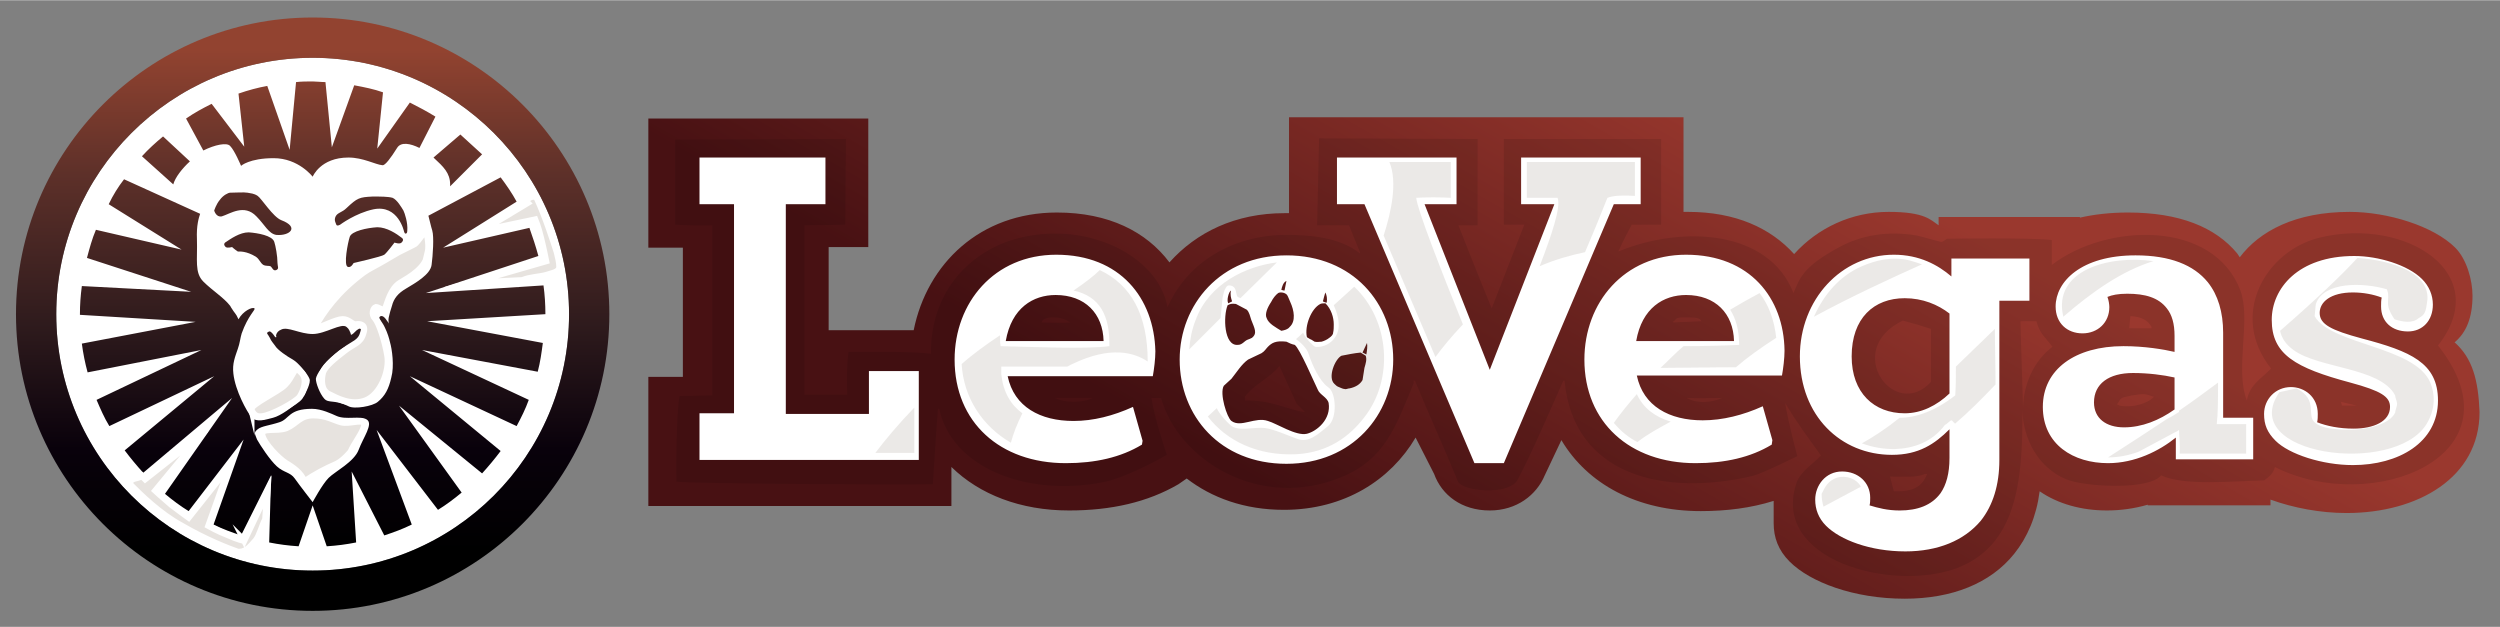 <svg version="1.2" xmlns="http://www.w3.org/2000/svg" viewBox="0 0 391 98" width="299" height="75">
	<rect x="0" y="0" width="391" height="98" fill="#808080" stroke="none"/>
	<title>leovegas-logo -f18825-svg</title>
	<defs>
		<linearGradient id="g1" x2="1" gradientUnits="userSpaceOnUse" gradientTransform="matrix(44.599,-77.247,119.313,68.886,218.909,87.844)">
			<stop offset="0" stop-color="#481113"/>
			<stop offset="1" stop-color="#9a382e"/>
		</linearGradient>
		<linearGradient id="g2" x2="1" gradientUnits="userSpaceOnUse" gradientTransform="matrix(0,-92.8,92.8,0,48.9,95.148)">
			<stop offset="0" stop-color="#000000"/>
			<stop offset=".1" stop-color="#000000"/>
			<stop offset=".27" stop-color="#09010b"/>
			<stop offset=".48" stop-color="#2f1b1d"/>
			<stop offset=".73" stop-color="#5d3029"/>
			<stop offset=".94" stop-color="#924330"/>
			<stop offset="1" stop-color="#924330"/>
		</linearGradient>
	</defs>
	<style>
		.s0 { fill: url(#g1) } 
		.s1 { opacity: .1;fill: #000000 } 
		.s2 { fill: #ffffff } 
		.s3 { opacity: .1;fill: #3b200f } 
		.s4 { fill: url(#g2) } 
		.s5 { fill: #e7e3df } 
		.s6 { fill: none;stroke: #ffffff;stroke-miterlimit:10 } 
	</style>
	<g id="Layer">
		<path id="Layer" class="s0" d="m383.9 53.5c1.8-1.5 2.8-3.8 2.8-7.3 0-2.4-0.9-5.7-2.7-7.5-3.4-3.4-10.6-5.6-16.5-5.6-8.5 0-14.1 3-17.2 7.1-0.1-0.2-0.3-0.4-0.4-0.6-3.4-4.1-9-6.4-17.1-6.4-2.8 0-5.3 0.3-7.5 0.8v-0.1h-22.1v1.3c-1.2-0.8-2.1-2.1-7.8-2.1-5.8 0-11.1 2.5-14.8 6.6-3.7-4.1-9.2-6.6-16.6-6.6h-0.7v-14.8h-61.7v15h-0.7c-7.7 0-13.8 3-18 7.7-3.6-4.8-9.5-7.8-17.6-7.8-12 0-20.3 8-22.4 18.4h-13.3v-13h6.2v-20.1h-34.4v20.2h5.4v20.2h-5.4v20.2h47.4v-6.1c4.4 4.3 10.8 6.8 18.4 6.8 6.6 0 12.3-1.3 17.1-4.1l1.3-0.9c3.9 3 9 4.9 15.2 4.9 9.5 0 16.7-4.7 20.6-11.3l2.9 5.7c1.2 3.3 4.3 5.7 8.7 5.7 4.2 0 7.3-2.4 8.6-5.5l2.6-5.5c4.1 6.9 11.9 11.1 21.8 11.1 4.1 0 7.9-0.5 11.4-1.6v3.5c0 2.2 0.7 4.2 2.5 6 3.2 3.2 10 5.8 18 5.8 7.4 0 13.4-2.4 17.1-7 2.1-2.6 3.5-5.9 4-9.8 2.9 2 6.6 3 10.5 3 2.2 0 4.3-0.3 6.4-0.9v0.1h19.2v-0.9c3.6 1.3 7.8 2.1 11.9 2.1 11.1 0 20.8-5.5 20.8-15.8-0.2-5-1.1-8.4-3.9-10.9z"/>
		<path id="Layer" fill-rule="evenodd" class="s1" d="m355.8 73c-0.3 1.1-0.9 1.5-1.7 2.1-4.9 0.1-12.6 0.9-16.1-0.8-1.9 2.4-12.1 1.8-14.9 0.6-4.3-1.8-6.7-6.3-6.8-10.8 0.1 11.6-1.1 21.2-10.2 24.7-10.1 3.8-29.3-1.2-25.1-13.4 0.7-1.8 2.6-2.9 3.8-4.2-2-2.8-3.7-5-5.6-8.2 0.6 3.6 1.9 8.3 1.9 8.3 0 0-5.4 2.7-7 3.1-13.7 3.2-28 0.1-29.4-14.9h-0.2c-1.7 3.8-4.8 11.1-7.2 15.6-1.5 2.4-8.7 1.7-9.3 0.1-2-4.9-4.7-10.8-6.7-15.7h-0.2v0.4c-2.8 6.8-4.5 11.8-11.1 14.6-13 5.5-25.8-2.7-28.4-12.3h-1.5c0.4 3.1 2.4 8.9 2.4 8.9 0 0-6.2 3.6-10.1 4.3-12 2.3-23.6-2.4-25.5-11.5h-0.2c-0.3 3.6-0.6 8.8-0.8 11.8-7.9 0.1-37.5-0.1-40.1-0.4-0.1-4.5 0.1-11.9 0.5-13.4 1.4 0 3.8-0.1 5.1-0.1v-26.6c-3.1 0.1-5.8-0.1-5.8-0.1v-13.3l26.7-0.1-0.1 13.4c0 0-4.8 0.1-6.4 0.1v26.5h6.7c-0.1-3.3 0-5.1 0.2-6.7 3.5 0 10.4-0.1 12.9 0.3-0.1-9.4 5.7-15.6 12.7-17.8 11-3.4 22.8 2.2 24.3 10.5 0.1-0.1 0.1-0.3 0.2-0.4 3.1-6.7 10.1-10.9 18.4-10.9 3.3 0 8.3 0.3 11.5 2.9v-0.2c-0.6-1.4-1.7-4.2-1.7-4.2h-5l0.3-13.6 24.8 0.1v13.5h-3c1.7 4.4 5.2 13 5.2 13l5.1-13.1h-3.2v-13.4h24.6v13.4h-4.6c0 0-1.3 2.4-2.1 4.2 10.2-4.2 23.6-3.3 27.4 6.5 1-2.3 1.4-4.1 7.2-7.2 3.3-1.8 7.5-2.6 12.1-1.8 1.3 0.3 2.5 0.7 3.8 1 0.3 0 0.9-0.5 0.9-0.5 0 0 13.2-0.2 16.4 0.2v3.9c8.6-6.6 25.3-7.1 29.5 4 1.7 4.6-0.9 12.2 1 17.2 0.5-2.6 2.3-3.4 3.8-5-6.7-8.4-0.8-18.5 7.7-20.5 13.5-3.2 27.2 5.7 18.4 16.9 13.7 17.3-10.4 26.7-25.5 19zm-39.5-9.1q0 0.1 0 0.2 0-0.1 0-0.2zm-148.9-13.5c-0.6-0.4-1.3-0.8-2.7-0.8-2.3 0-1.7 1.4-1.7 0.8 1.4 0 2.9 0.1 4.4 0zm3.5 11.8h-5.9c1.5 0.8 4.4 0.8 5.9 0zm33.2 2.2l-1.3-1.3c-0.9-2-1.8-3.9-2.7-5.9-1.5 1.9-3.9 2.8-5.4 4.8v0.6c4.4-0.1 6.9 1.6 9.4 1.8zm57.6-14c1.5-0.1 2.9-0.1 4.4-0.2-0.3-0.6-1-0.6-2.7-0.6-1.7 0-1.1 0.4-1.7 0.6zm7.7 11.8c-1.9 0-3.7 0.1-5.6 0 1.6 0.9 3.7 0.8 5.6 0zm32 11.9h-0.4c-1.2 0.6-3.6 0.4-5.4 0.4 0.2 0.8 0.4 1.5 0.6 2.3 3 0.1 4.4-0.7 5.2-2.7zm0.6-22.7c-1.5-0.5-2.9-0.9-4.4-1.3-9.5 4.6-1.3 15.8 4.4 9.6zm19 2.8c-1-1.4-2-2-2.5-4h-2.5c0.1 4.6 0.3 9.2 0.4 13.5 0.1-3.6 1.6-7.2 4.6-9.5zm12-2.9h3.5v-0.2c-0.6-1.1-1.6-1.6-3.3-1.7-0.1 0.6-0.1 1.3-0.2 1.9zm3.9 10.7c-0.3 0-1-0.4-1.7-0.4-0.7 0-1.4 0.2-1.8 0.2-0.5 0.2-1.2 0.2-1.5 0.4-0.4 0.2-0.4 0.5-0.8 1 0.1 0.1 0.3 0.1 0.4 0.2 2 0.4 4.4-0.3 5.4-1.4zm31.7 1.4c-0.8-0.2-1.7-0.4-2.5-0.6 0.1 0.2 0.1 0.4 0.2 0.6z"/>
		<path id="Layer" fill-rule="evenodd" class="s2" d="m180.7 54.9c0 1.2-0.2 2.8-0.4 3.9h-22.7c1 4.8 5.1 7 10.3 7 3.1 0 6.2-0.8 9.3-2.2l1.5 5.3-0.1 0.6c-3.3 2-7.3 2.9-11.9 2.9-10.3 0-17.4-6.4-17.4-16.2 0-8.9 6.2-16.4 15.9-16.4 10 0 15.3 6.8 15.5 15.1zm-8.1-1.6c-0.1-4.3-2.9-7.2-7.5-7.2-3.5 0-6.9 2-7.8 7.2zm45.3 2.9c0 8.6-6.4 16.3-16.7 16.3-10.4 0-16.7-7.5-16.7-16.3 0-8.6 6.4-16.3 16.7-16.3 10.4 0 16.7 7.5 16.7 16.3zm-11-9.1c0 0 0.4 0.2 0.6 0.2 0.1-0.7 0-1.1-0.2-1.6-0.1 0.2-0.3 1-0.4 1.4zm-6.5-1.8c0.1 0 0.3 0.1 0.5 0.1l0.3-1.5c-0.5 0.2-0.7 0.9-0.8 1.4zm-2.3 4.4c0.3 0.9 1.5 1.5 2.3 2 0.5-0.1 1-0.2 1.3-0.6 1-0.9 0.7-2.6 0.1-3.9-0.2-0.4-0.3-0.8-0.5-1.1-0.3-0.4-1.1-0.5-1.4-0.3-0.4 0.3-0.8 0.8-1.1 1.4-0.6 0.9-1 1.9-0.7 2.5zm-6-2.3l0.6-0.3c-0.2-0.6-0.3-1-0.2-1.7-0.3 0.2-0.7 1.5-0.4 2zm1.5 6.5c0.7 0 1-0.6 1.5-0.8 0.3-0.1 0.5-0.2 0.7-0.3 0.9-0.7 0.4-1.5-0.1-2.8-0.2-0.6-0.3-1.2-0.7-1.6-0.6-0.3-1.1-0.6-1.7-0.9-0.7-0.1-0.9 0-1.3 0.2-0.7 1.7-0.6 6.4 1.6 6.2zm14.2 9.1c-0.2-0.9-1.4-1.3-1.7-2.1-0.6-1.2-2.8-6.4-3.6-7-0.5-0.1-0.9-0.3-1.3-0.5-1.7-0.2-2.3 0.2-2.9 0.8-0.3 0.3-0.5 0.7-1 1-0.7 0.3-1.4 0.7-2.1 1-1 0.7-1.8 2-2.6 3-0.4 0.4-0.8 0.7-1.2 1.1-0.7 1.2 0.5 5 1.2 5.5 1.5 1.1 3.7-0.7 5.7 0 1.4 0.4 4.4 2.4 6.1 2 1.6-0.4 3.8-2.3 3.4-4.8zm0.7-11c0.1-0.4 0.1-0.9 0.1-1.3 0-1.1-0.4-2.4-1.3-3.3-0.3 0-0.6 0-0.8 0.1-1.4 0.7-2.5 3.4-2.1 5.2 0.2 0.1 0.3 0.2 0.5 0.3 0.3 0.1 0.5 0.3 0.7 0.4 0.4 0.1 0.8 0 1.1 0q0.7-0.2 1.2-0.6c0.3-0.2 0.6-0.5 0.6-0.8zm5.1 3.6c-0.3-0.2-0.5-0.3-0.8-0.5-1 0.1-2 0.3-3 0.5-1 0.5-2.2 3.4-1.1 4.4 0.2 0.2 0.4 0.4 0.7 0.5 0.3 0.1 0.6 0.3 0.9 0.3 0.2 0.1 0.5-0.1 0.8-0.1 0.9-0.2 1.6-0.6 2-1.3 0.1-0.6 0.2-1.3 0.3-1.9 0.2-0.7 0.4-1.3 0.2-1.9zm38.8-23.7l-17.2 40.5h-4.6l-17.2-40.5h-4.3v-7.3h18.7v7.3h-5l10.2 25.9 10.1-25.9h-5.2v-7.3h18.7v7.3zm-116.5 26.1h7.8v13.9h-34.3v-7.3h5.4v-32.7h-5.4v-7.3h19.7v7.3h-6.2v32.8h13zm143.2-3.2c0 1.2-0.2 2.8-0.4 3.9h-22.7c1 4.8 5.1 7 10.3 7 3.1 0 6.3-0.8 9.4-2.2l1.5 5.3-0.1 0.7c-3.3 2-7.3 2.9-11.9 2.9-10.3 0-17.4-6.4-17.4-16.2 0-8.9 6.2-16.4 15.9-16.4 10 0 15.3 6.8 15.4 15zm-7.9-1.5c-0.1-4.3-2.9-7.2-7.5-7.2-3.5 0-6.9 2-7.8 7.2zm76.5 12h4.7v6.5h-12.1v-3.4c-2.6 2.1-6.4 4-10.6 4-5.4 0-10.2-2.9-10.2-8.8 0-5.9 5.1-9.5 12.6-9.5 3.3 0 6.3 0.5 8 0.9v-2.5c0-1.9-0.4-3.3-1.2-4.3-1.3-1.7-3.4-2.3-6.2-2.3-1.4 0-2.4 0.2-3.1 0.5 0.2 0.5 0.3 1.2 0.3 1.6 0 2.4-1.8 4.1-4.2 4.1-2.4 0-4.2-1.6-4.2-4.2 0-3.9 4-8 12.5-8 5.4 0 9.1 1.5 11.3 4.2 1.6 2 2.4 4.7 2.4 7.9zm-7.6-6.3c-1.8-0.4-4.1-0.7-6.5-0.7-3.8 0-6.1 1.7-6.1 4.6 0 2.5 1.9 3.9 4.7 3.9 2.8 0 5.5-1.1 7.9-2.8zm-126.3-5.4c-0.2 0.5-0.5 1-0.7 1.5l0.6 0.3c0.1-0.6 0.2-1.3 0.1-1.8zm91.4-13.2h12.2v6.6h-4.7v24.9c0 3.9-1 7.1-2.9 9.5-2.6 3.1-6.7 4.8-11.8 4.8-5.5 0-10.2-1.8-12.4-4-1.2-1.2-1.7-2.6-1.7-4.1 0-2.2 1.6-4.4 4.2-4.4 2.5 0 4.4 1.7 4.4 4.1 0 0.3 0 0.9-0.1 1.2 1.3 0.4 2.8 0.8 4.7 0.8 2.8 0 5-0.8 6.4-2.7 0.9-1.3 1.4-3.1 1.4-5.5v-4.5c-2.3 2.3-4.8 4-9 4-8 0-14.4-6.1-14.4-15.4 0-8.9 6.5-15.9 14.7-15.9 4 0 6.9 1.6 9 3.4zm-0.3 8.6c-1.8-1.4-4.2-2.4-7-2.4-4.8 0-8.3 3.1-8.3 9.1 0 5.7 3.5 8.9 8.3 8.9 2.6 0 5-1.2 7-3.1zm76.4 13.6c0 6.6-6.2 10.1-13.3 10.1-4.8 0-10-1.7-12.1-3.8-1.3-1.3-1.8-2.5-1.8-4.2 0-2.3 1.8-4.2 4.2-4.2 2.1 0 4.2 1.5 4.2 4.2 0 0.4 0 0.9-0.1 1.3 1.5 0.6 3.5 1 5.7 1 3.1 0 5.7-1.1 5.7-3.4 0-1.6-1.4-2.5-6.2-3.8-8.6-2.3-12.3-4.4-12.3-9.8 0-4.9 4.1-10 12.9-10 3.8 0 8.4 1.4 10.6 3.6 1.1 1.1 1.7 2.5 1.7 4 0 2.5-1.6 4.2-3.9 4.2-2.5 0-4.2-1.5-4.2-3.9 0-0.5 0-1 0.1-1.4-1.3-0.5-2.9-0.8-4.5-0.8-3.5 0-5.2 1.5-5.2 3.2 0 1.8 1.8 2.7 6.6 4 7.6 2 11.9 3.8 11.9 9.7z"/>
		<path id="Layer" fill-rule="evenodd" class="s3" d="m251.4 30.9c-1.1 2.8-2.3 5.7-3.5 8.5-2.4 0.5-4.8 1.2-7.1 2.2 1.8-4.7 3.4-9.3 2.8-10.7h-4.8v-5.6h16.9v5.3c-1.6-0.1-3.3-0.1-4.3 0.3zm-39.6 13.9c5.6 5.3 6.2 14.5 1.6 20.4-2.3 3-5.6 5.5-10.6 5.8-6.1 0.3-11-2.1-13.9-5.9l1.4-1.3c0.4 0.9 1.4 2 2.2 2.7 1.1 1 3.8 0.2 5.3 0.4 1.5 0.2 3.4 1.1 5.1 1.7 1.8 0.7 3.3-0.8 4.8-2 1.5-1.2 1.3-5.3 0-6.1-1.3-0.9-2.5-3.5-3-5.1-0.3-1-1.3-1.9-2-2.4l1.1-1c0.4 0.9 1.6 2.1 1.9 2.2 0.3 0.1 2.4 0.1 3.4-2 0.7-1.6-0.1-3.6-0.5-4.5zm-74.9 26c1.5-2 3.6-4.5 6.1-7.1v7.1zm54-21.1l-4.9 4.9c0.1-1.5 0.4-3.1 1-4.6 2.1-5.7 7.9-8.4 12.7-9l-5.7 5.6c-0.1-0.1-0.3-0.1-0.4-0.2-0.4-0.2 0-1.8-1.4-1.8-0.7 0-1 2-1 2zm70.4 16.2c-2 1.1-3.7 2-5.2 3.2-1.4-0.7-2.6-1.7-3.7-3q1.5-2.1 3.6-4.5c1 2.2 2.9 3.6 5.3 4.3zm-81.8-9.4c-2.1-1.4-5.8-2.5-11.8 0.4-0.3 0.1-0.5 0.3-0.8 0.4h-10.3v1.2c0.3 2.8 1.5 4.8 3.3 6.1-0.8 1.6-1.4 3.1-1.8 4.6-4.5-2.6-7.4-7.1-7.7-12.3 1.8-1.6 3.9-3.1 6-4.5 0 0.5 0 1.1 0.1 1.7 4.6 0.1 13.4 0.5 17 0 0.1-4.8-1.5-7.8-5.6-8.7 1.9-1.3 3.2-2.3 4.1-3.2 4.9 2.3 7.5 7 7.5 14.3zm42-25.6c0.1 1.7 4.1 11.9 7.3 19.8-1.8 1.9-3.2 3.6-4.3 5.1-2.7-6.3-5.4-12.7-8.1-19 1.2-3.7 2.2-8.4 0.9-11.5h9.6v5.6c-1.7-0.1-3.9-0.1-5.4 0zm115.3 9.9c-4.9 1.5-9.6 4.8-14.1 8.7-1.7-7.2 7-9.7 14.1-8.7zm9.9 25.5h4.6v4.6h-10.4c0.1-1.4-0.1-2.8-0.1-3.7 0 0-0.4 0.3-0.5 0.3-1.9 1-3.9 2.1-5.8 3.1q-2.4 0.9-4.8 0.9c3.1-2 6.2-4 9.2-6 0.8-0.4 1.4-0.8 1.9-1.1v-0.2c2.2-1.5 4.2-3 6.1-4.4v0.3c0 2 0 4.5-0.2 6.2zm-71.5-20.5c1.4 1.8 2.3 4.2 2.6 7-2.5 1.6-4.7 3.2-6.3 4.6-3.9 0-8.3 0.1-11.8 0.1 1.2-1.1 2.3-2.3 3.6-3.4 3.4 0 6.7-0.1 8.7-0.2 0-2.3-0.5-4.1-1.4-5.5 1.5-0.9 3.1-1.8 4.6-2.6zm104.3 20.5c-5.1 8.2-29.8 4.8-23-5l2.7-0.6c3.5 1.9 1.4 4.2 2.9 5.4 0.9 0.7 2.2 0.9 3.6 1 3.6 0.4 8-0.6 8.9-2.6 0-0.4 0.3-0.9 0.3-1.4 0-0.4-0.3-0.9-0.3-1.3-2.3-4.4-12-4.2-15.9-7.1q-1.7-1.2-2.1-3c6.1-5.3 9.9-9 12.1-11.4 5.5 0.4 11.6 2.4 10.9 6.9-0.2 1.4-0.3 2-1.3 2.5-1 0.9-2.5 0.6-3.8 0.2-0.4-0.6-0.9-1.4-1-2.2-0.1-0.8 0.2-1.6-0.2-2.5-3.8-1.1-9.9-1.2-11.1 2.3-0.1 0.6-0.1 1.3-0.2 1.9 2.5 4.5 15.7 4.7 18.1 10.4 0.7 1.7 0.9 4-0.6 6.5zm-78.9-25c-4.9 2.2-11.2 5.1-16.9 8.2 1.5-3.4 4-6.4 7.5-7.9 2.1-0.9 4.7-1.6 7.5-0.9 0.7 0.2 1.3 0.4 1.9 0.6zm-9.6 34.7v0.1c-2.1 1.1-4.1 2.2-5.8 3.1-0.2-0.6-0.3-1.3-0.3-2 0.6-1.2 1-2 2.3-2.5 1.6-0.5 3.2 0.2 3.8 1.3zm21-24.6c0 2.8 0.1 5.8 0.1 8.7-2.2 2.3-4.3 4.4-6.3 6.1h-0.1v-0.1c-0.2 0-0.3-0.4-0.5-0.4-0.2 0-0.8 0.7-1 0.7-2 2.7-4.9 3.7-7.9 3.8q-2.7 0-5.1-0.9c1.8-1 3.8-2.3 5.9-4 2.5 0 5.5-1 8.7-3.5 0.1-1.3 0.1-2.9 0.1-4.5 2.1-2 4.1-4 6.1-5.9z"/>
	</g>
	<path id="Layer" class="s2" d="m48.9 9c22.1 0 40.1 18 40.1 40.1 0 22.2-18 40.1-40.1 40.1-22.1 0-40.1-17.9-40.1-40.1 0-22.1 18-40.1 40.1-40.1z"/>
	<path id="Layer" fill-rule="evenodd" class="s4" d="m95.3 49.1c0 25.6-20.8 46.4-46.4 46.4-25.6 0-46.4-20.8-46.4-46.4 0-25.6 20.8-46.4 46.4-46.4 25.6 0 46.4 20.8 46.4 46.4zm-6.3 0c0-22.1-18-40.1-40.1-40.1-22.1 0-40.1 18-40.1 40.1 0 22.2 18 40.1 40.1 40.1 22.1 0 40.1-17.9 40.1-40.1zm-22.2 1.1l18.1 3.4c-0.2 1.5-0.4 3-0.8 4.5l-18.1-3.4 16.7 7.8c-0.5 1.4-1.2 2.8-1.9 4.1l-16.7-7.8 14.2 11.7c-0.9 1.2-1.9 2.4-2.9 3.5l-13-10.6 9.8 13.6c-1.2 1-2.4 1.9-3.7 2.7l-9.6-12.5 5.5 14.8c-1.4 0.7-2.8 1.2-4.3 1.7l-5.1-10 0.7 11.1c-1.5 0.3-3 0.5-4.6 0.6l-2.2-6.4-2.2 6.4c-1.6-0.1-3.1-0.3-4.6-0.6l0.3-10.5-4.7 9.4c-1.5-0.5-2.9-1-4.3-1.7l4.7-13.3-8.6 11.2c-1.3-0.8-2.5-1.7-3.7-2.7l10.5-15-13.9 11.7c-1-1.1-2-2.3-2.9-3.5l14-11.6-16.4 7.8c-0.8-1.3-1.4-2.7-2-4.1l16.4-7.8-17.8 3.5q-0.6-2.2-0.9-4.5l17.8-3.4-18.1-1.1v-0.1c0-1.5 0.1-2.9 0.3-4.4l17.1 0.9-16.3-5.3c0.4-1.5 0.8-3 1.4-4.4l13.4 3.1-11.4-7.1q1-2.1 2.4-3.9l11.9 5.4c-0.2 0.6-0.6 1.8-0.5 4 0.1 3.2-0.4 5.2 1 6.6 1.4 1.4 3.2 2.5 4.2 3.8 0.2 0.4 0.4 0.6 0.5 0.8 0.2 0.3 0.4 0.5 0.5 0.7l0.3 0.6c0.7-1.3 2.2-2 2.5-1.7 0.2 0.2-1 1.1-2 3.9-0.2 0.6-0.3 1.6-0.6 2.4-0.4 1.2-0.9 2.3-0.7 3.9 0.3 2.7 2.1 5.9 2.8 6.8 0.8 0.9 2.2 0.4 3.4 0.1 1.2-0.3 3.1-1.7 4-2.6l0.9-0.9c0.1-0.2 1.1-2 0.8-2.6-0.2-0.6-1.7-2.5-2.6-3-0.9-0.5-2.4-1.5-2.8-2.2-0.2-0.3-0.6-0.7-0.8-1.2-0.3-0.6-0.6-0.7-0.3-0.9 0.3-0.2 0.4-0.1 0.7 0.2 0.3 0.3 0.4 0.7 0.6 0.6 0.1-0.1-0.1-0.1 0-0.4 0.1-0.3 0.3-0.6 0.8-0.8 1-0.5 2.9 0.7 4.9 0.7 2 0 4.5-1.8 5.3-1.1 0.4 0.3 0.5 0.7 0.6 0.9 0.1 0.2 0 0.2 0.1 0.3 0.1 0.1 0.5-0.3 0.9-0.7 0.3-0.2 0.4-0.3 0.6-0.2 0.3 0.1 0.1 0.4 0 0.9-0.1 0.4-0.2 0.7-0.5 0.9-0.5 0.5-1.8 0.6-3.5 2.1-1.8 1.5-2.9 3.2-3 3.9 0 0.7 0.6 2.3 1.3 3.1 0.7 0.8 1.6 0.1 3.8 1.2 0.9 0.5 3.8 0 4.6-0.7 1.1-0.9 1.7-2 2.1-3.8 0.5-1.8 0.1-4.5-0.2-5.5-0.1-0.5-0.4-1.5-0.8-2.3-0.4-0.9-1.1-1.5-0.8-1.7 0.2-0.2 0.6-0.2 1.1 0.6 0.1 0.1 0.3 0.4 0.3 0.5 0-0.3-0.1-0.6 0-1 0.1-0.5 0.3-1.2 0.5-1.8 0.3-1.2 1-2 2.2-2.7 1.5-0.9 3.8-2.2 4-3.7 0.2-1.5 0.4-4.4 0.1-5.4-0.2-0.6-0.4-1.6-0.6-2.3l11.3-6c0.9 1.2 1.8 2.5 2.5 3.8l-11.5 7.2 13.5-3.1c0.5 1.4 1 2.9 1.4 4.4l-17.6 5.8 18.4-1.2c0.2 1.4 0.3 3 0.3 4.5zm1-25.6l4.2-3.6c1.1 1 2.2 2 3.4 3.1l-5 5v-0.3c0-1.8-1.1-2.8-2.5-4.1zm-8.8 10.9c1.5 0 3 1 3.9 1.7 0.2 0.2 0.2 0.4-0.1 0.7-0.3 0.3-1.1 0-1.1 0 0 0-1.2 1.6-1.6 1.9-0.4 0.3-4.8 1.3-4.8 1.3 0 0-0.4 0.8-0.9 0.6-0.7-0.2 0-3.8 0.3-4.7 0.3-0.9 2.7-1.4 4.3-1.5zm-1.6 30.1c-1-0.7-3.3 0.1-4.8-0.6-0.7-0.3-2.3-1.1-3.8-1.1-3.7 0-3.5 1.6-5.1 2.1-1.5 0.5-2.8 0.6-3.4 1.1-0.6 0.5-0.5 0.6-0.1 1.6 0.5 0.9 2 3.2 3.1 4.2 1.1 1 2.1 0.9 2.8 1.9 0.7 1 2.8 3.7 2.8 3.7 0 0 1.5-2.8 2.5-3.8 1-1 4-2.5 4.7-4.4 0.7-1.9 2.3-4 1.3-4.7zm-14.5-27.8c0.2 0.6 0.5 2.2 0.5 3.3 0 0.5 0.3 0.9-0.2 1.1-0.5 0.2-0.6-0.4-0.9-0.6-0.2-0.1-0.7 0-1.1-0.2-0.5-0.3-0.6-0.9-1.2-1.3-1.5-0.9-2.5-0.8-2.8-0.8-0.6-0.4-0.9-0.7-0.9-0.7 0 0-0.7 0.2-1 0-0.3-0.3-0.3-0.5-0.1-0.7 0.9-0.6 2.3-1.6 3.7-1.6 1.4 0.1 3.7 0.5 4 1.5zm-11.1-14.3l-2.7-5c1.3-0.9 2.6-1.6 4-2.3l5.1 6.7-0.9-8.3q2.3-0.8 4.5-1.2l3.5 10 1-10.6c0.9-0.1 1.7-0.1 2.6-0.1 0.6 0 1.3 0.1 2 0.1l1 10.2 3.5-9.7c1.6 0.3 3.1 0.6 4.5 1.1l-0.9 8.8 5.1-7.2c1.4 0.7 2.7 1.4 4 2.2l-2.5 4.9c-1.4-0.7-2.9-1-3.5 0-1 1.6-1.9 2.8-2.3 2.7-1.1-0.1-3-1.2-5.3-1.2-4.4 0-5.6 3-5.6 3 0 0-2.2-2.9-6.1-2.9-3.8 0-5.1 1.2-5.1 1.2 0 0-1-2.4-1.7-3.1-0.5-0.6-2.4-0.2-4.2 0.7zm11.4 13.2c-1.2-0.2-1.8-1.6-3.1-2.9-1.9-2-4.1-0.4-5.4 0-0.9 0.2-1.2-0.9-1.2-0.9 0 0 0.3-1 0.9-1.7 0.5-0.7 1.3-1.1 1.6-1.1 0.7 0 2.2-0.1 2.7 0 0.5 0.1 1 0.1 1.6 0.5 0.6 0.4 2.4 3.3 3.7 3.8 2.9 1.1 1.3 2.5-0.8 2.3zm-16.1-7.9l-4.9-4.4c1-1.1 2.1-2.1 3.3-3.1l4.2 3.9c-1.2 1.1-2.3 2.5-2.6 3.6zm36.1 7.4c0 0-0.9-4.3-4.8-3.5-2.8 0.6-5.2 2.4-5.2 2.4 0 0-0.5 0.3-0.6 0-0.1-0.3-0.4-0.7-0.1-1.3 0.3-0.6 1-0.6 1.7-1.3 1.7-1.6 2-1.7 4.1-1.8 1.2 0 2.4 0 3.1 0.2 0.7 0.3 1.4 1.5 1.7 2 0.2 0.4 0.7 1.9 0.6 3.1 0 0.4-0.1 0.5-0.3 0.5-0.1 0-0.2-0.3-0.2-0.3z"/>
	<path id="Layer" class="s5" d="m87.1 39.4c-0.5-1.6-1.8-5.6-3.1-8.4-0.5-0.8-1.9 0.2-1.7 0.5l0.2 0.2-7.3 4.4 8.5-1.8c0 0 0.5 1.2 0.9 2.9 0.4 1.6 0.8 3.6 0.8 3.6l-11.8 3.4 8.1-0.4c1.2-0.5 2.6-0.5 3.7-0.8 0.8-0.3 2.1-0.4 2.1-1.3 0-0.7-0.2-1.5-0.4-2.3zm-20.2-2.2c-0.3-2.2-1.4 0.7-2.2 1l-2.4 1.2c-0.7 0.4-1.7 1-2.4 1.4-1 0.6-2.3 1.2-3.1 1.8-3.9 2.9-6.2 6-7.7 8.8h0.1c1.2-0.3 3.4-1.5 4.4-1.5 1 0 1.5 0.9 2.1 0.8 0.6-0.1 1.6 0 1.1 1.4-0.4 1.5-1.5 1.6-2.9 2.7-1.4 1.1-3 2.3-3.4 3.4-0.3 1.2-0.3 2.8 0.9 3.4 1.2 0.6 3.5 1.9 5.8 1 2.3-0.9 3.8-4.6 3.4-7-0.4-2.4-1.3-5.1-1.9-5.8-0.7-0.7-0.3-1.7 0.1-1.8 0.4 0 1.2 0.8 1.5 0.1 0.3-0.7 0.8-3 2.3-3.9 1.5-0.9 4.2-2.4 4.3-4.7 0.2-0.8 0.1-1.6 0-2.3zm-26 27.9c1.5-0.1 5.5-2.3 6-3.1 0.5-0.8 1.3-2.6 0.3-3.7-0.3-0.3-0.6-0.6-0.9-0.8-0.3-0.1-0.2 0.5-0.4 0.7-0.4 0.7-0.8 1.4-1.3 1.9-1 1.1-5.5 3.1-5.3 3.9 0.3 0.8 0.8 1.2 1.6 1.1zm-5.1 18.6c-1.6-0.6-3.2-1.5-3.2-1.5l3.4-9.5-6.5 8.2c0 0-1.4-1-2.7-2-1.3-1.1-2.5-2.2-2.5-2.2l6.2-7.5-2.1 1.2-5.7 4.5-0.5-0.5c-0.7 0.5-2.1 0.2-1.8 1.4 1.5 1.5 4.5 4.5 8 6.4 3.8 2.2 7.1 3.5 9.1 4.2v-0.1c1.1-0.1 1.7-0.9 2.5-1.8 0.6-0.7 1-2.4 1.5-3.3l0.3-4.3-3.6 7.6c0.1 0.1-1.1-0.2-2.4-0.8zm17.6-17.7c-1.2-0.3-2.3-1.1-4.4-1.1-2.1 0-2.6 1.3-4.2 2-1.6 0.6-4-0.2-3.8 1.1 0.3 1.4 2.6 3.7 3.7 4.4 1 0.6 2.4 1.5 2.9 2.9 1.7-1.2 3.3-2 5.1-2.8 0.6-0.3 1.3-0.9 2-1.7 0.2-0.2 0.3-0.5 0.4-0.7 0.5-1 2.3-3.4 1.8-4-0.4-0.6-2.3 0.2-3.5-0.1z"/>
	<path id="Layer" fill-rule="evenodd" class="s6" d="m87.5 41.7c0 0.9-1.3 1-2.1 1.3-1.1 0.3-2.5 0.3-3.7 0.8l-8.1 0.4 11.8-3.4c0 0-0.4-2-0.8-3.6-0.4-1.7-0.9-2.9-0.9-2.9l-8.5 1.8 7.3-4.4-0.2-0.2c-0.2-0.3 1.2-1.3 1.7-0.5 1.3 2.8 2.6 6.8 3.1 8.4 0.2 0.8 0.4 1.6 0.4 2.3zm-20.6-2.2c-0.1 2.3-2.8 3.8-4.3 4.7-1.5 0.9-2 3.2-2.3 3.9-0.3 0.7-1.1-0.1-1.5-0.1-0.4 0.1-0.8 1.1-0.1 1.8 0.6 0.7 1.5 3.4 1.9 5.8 0.4 2.4-1.1 6.1-3.4 7-2.3 0.9-4.6-0.4-5.8-1-1.2-0.6-1.2-2.2-0.9-3.4 0.4-1.1 2-2.3 3.4-3.4 1.4-1.1 2.5-1.2 2.9-2.7 0.5-1.4-0.5-1.5-1.1-1.4-0.6 0.1-1.1-0.8-2.1-0.8-1 0-3.2 1.2-4.4 1.5h-0.1c1.5-2.8 3.8-5.9 7.7-8.8 0.8-0.6 2.1-1.2 3.1-1.8 0.7-0.4 1.7-1 2.4-1.4l2.4-1.2c0.8-0.3 1.9-3.2 2.2-1 0.1 0.7 0.2 1.5 0 2.3zm-27.6 24.5c-0.2-0.8 4.3-2.8 5.3-3.9 0.5-0.5 0.9-1.2 1.3-1.9 0.2-0.2 0.1-0.8 0.4-0.7 0.3 0.2 0.6 0.5 0.9 0.8 1 1.1 0.2 2.9-0.3 3.7-0.5 0.8-4.5 3-6 3.1-0.8 0.1-1.3-0.3-1.6-1.1zm-1.1 20.5l3.6-7.6-0.3 4.3c-0.5 0.9-0.9 2.6-1.5 3.3-0.8 0.9-1.4 1.7-2.5 1.8v0.1c-2-0.7-5.3-2-9.1-4.2-3.5-1.9-6.5-4.9-8-6.4-0.3-1.2 1.1-0.9 1.8-1.4l0.5 0.5 5.7-4.5 2.1-1.2-6.2 7.5c0 0 1.2 1.1 2.5 2.2 1.3 1 2.7 2 2.7 2l6.5-8.2-3.4 9.5c0 0 1.6 0.9 3.2 1.5 1.3 0.6 2.5 0.9 2.4 0.8zm18.7-18.4c0.5 0.6-1.3 3-1.8 4-0.1 0.2-0.2 0.5-0.4 0.7-0.7 0.8-1.4 1.4-2 1.7-1.8 0.8-3.4 1.6-5.1 2.8-0.5-1.4-1.9-2.3-2.9-2.9-1.1-0.7-3.4-3-3.7-4.4-0.2-1.3 2.2-0.5 3.8-1.1 1.6-0.7 2.1-2 4.2-2 2.1 0 3.2 0.8 4.4 1.1 1.2 0.3 3.1-0.5 3.5 0.1z"/>
</svg>